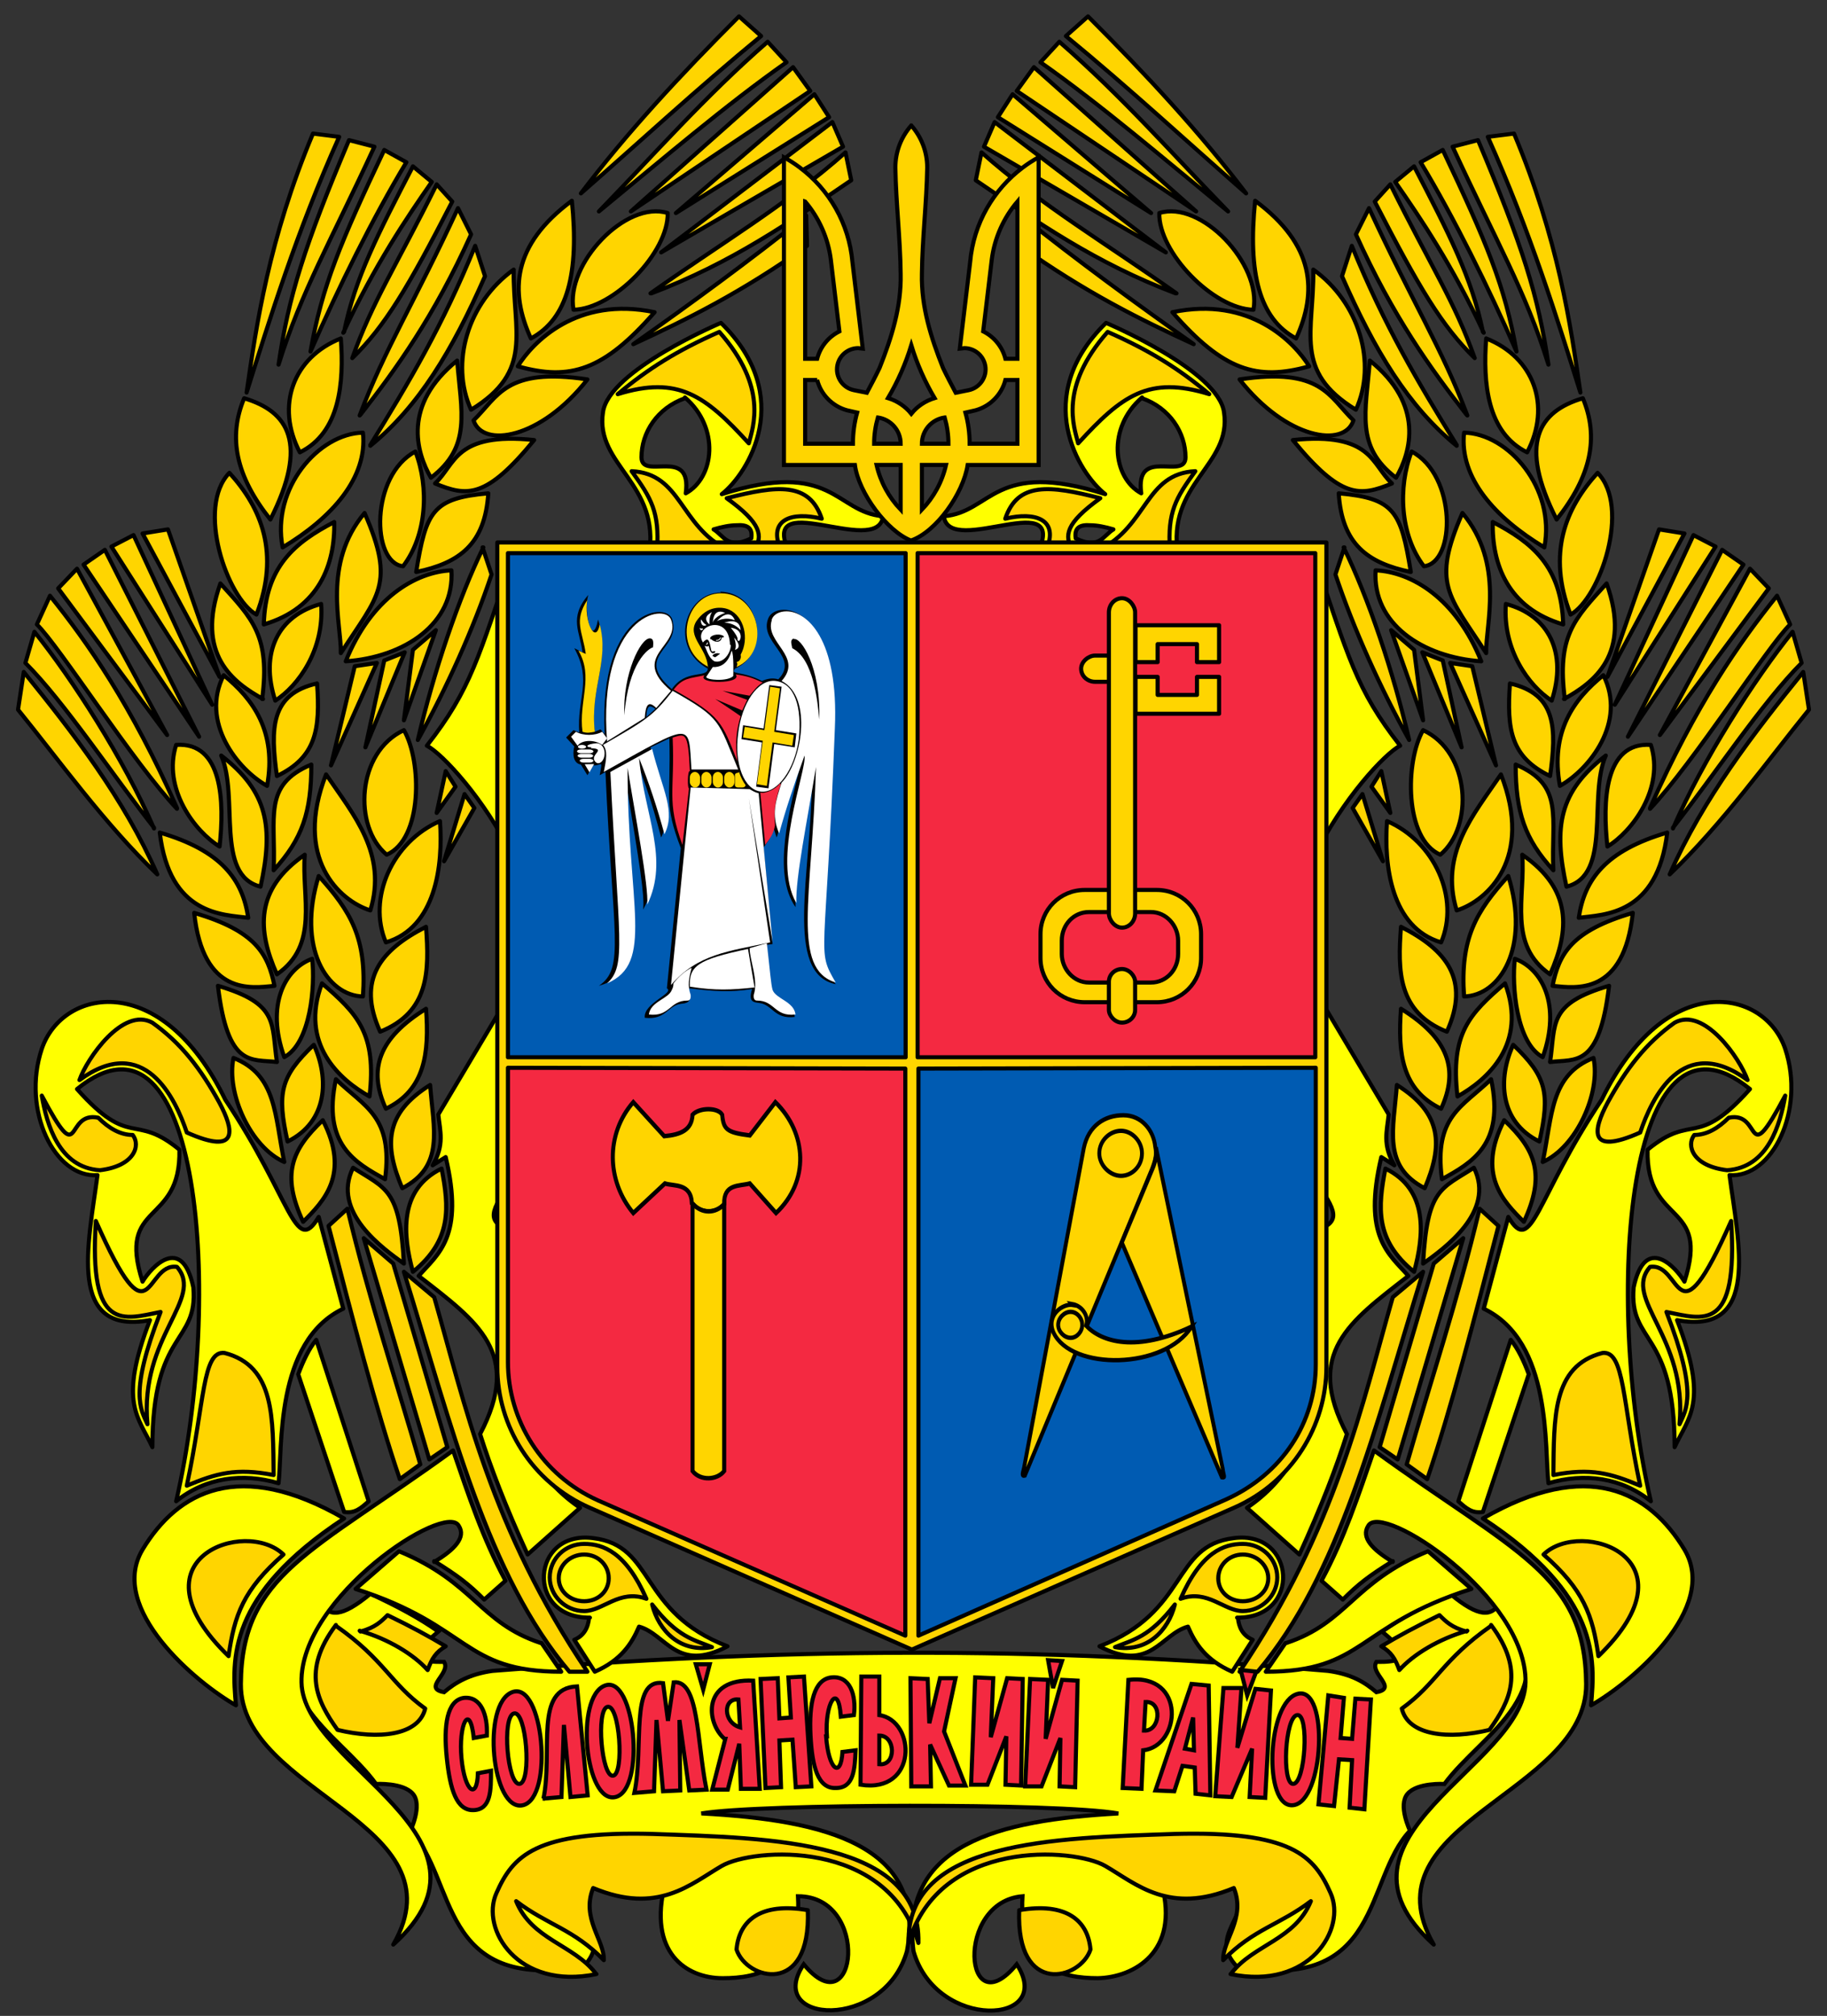 <?xml version="1.0" encoding="UTF-8" standalone="no"?>
<svg version="1.1" height="246" width="223" 
	xmlns:svg="http://www.w3.org/2000/svg" 
	xmlns="http://www.w3.org/2000/svg"
	xmlns:xlink="http://www.w3.org/1999/xlink">

	<rect width="100%" height="100%" fill="#333333" stroke="none"/>

	<path style="fill:#ffff00;stroke:black;stroke-width:0.5" 
		d="m 85.7,221.3 c 15,0.8 27.4,3.9 25,16.8 -2.8,9.8 -17.5,8.9 -12.6,1.6 6.5,7.9 8.2,-8.3 -0.7,-8.3 0.5,8.8 
		-4.8,10 -9.2,10 -4.4,-0 -9.2,-3.1 -7,-11.6 -3.7,1.7 -6,1.4 -10.2,0.1 -1.1,4.2 3.8,6.4 0.2,10.1 -17.8,3.1 
		-15.4,-10.7 -21.1,-16.6 0,0 1.5,-3.1 0.3,-4.5 -1.2,-1.4 -4.5,-1.2 -4.5,-1.2 -4.6,-6.4 -15.7,-11.3 -6.9,-22.3 
		1.1,2 2.7,2 6.2,-0.9 3.3,1.5 6.2,3.1 8.3,4.6 -2.1,1.8 -4.5,3.8 0.7,3.7 0.9,1.4 -2.7,3.2 -0,3.7 1.4,-1.2 
		3.1,-2.2 5.9,-2.6 35.3,-2.8 65.6,-3.1 102,0 2.9,0.4 4.5,1.4 5.9,2.6 2.7,-0.5 -0.9,-2.3 -0,-3.7 5.2,0.1 
		2.8,-1.9 0.7,-3.7 2.1,-1.5 5,-3.1 8.3,-4.6 3.5,2.9 5.1,2.9 6.2,0.9 8.7,11 -2.3,16 -6.9,22.3 0,0 -3.3,-0.2 
		-4.5,1.2 -1.2,1.4 0.3,4.5 0.3,4.5 -5.6,5.9 -3.3,19.8 -21.1,16.6 -3.6,-3.7 1.6,-6.1 0.5,-10.2 -3.3,1.4 
		-6.6,1.8 -9.7,0.2 2.2,8.2 -3.4,11.3 -7.8,11.4 -4.4,0 -9.7,-1.2 -9.2,-10 -8.3,0.7 -7.1,16.1 -0.7,8.3 4.8,7.4 
		-9.8,8.2 -12.6,-1.6 -1.6,-13 10.3,-16 25,-16.8 -7.3,-1.3 -43.7,-1.2 -50.9,0 z" />

<g id="left_part" style="fill:#ffd500;stroke:#000000;stroke-width:0.5px;stroke-linejoin:round">
	<path d="M 69.8,24.5 c -7.3,5.4 -7.6,11.1 -5,16.8 4.5,-2.4 5.9,-8 5,-16.8 z
		M 62.7,32.9 c -5.6,4 -7.8,11.4 -5.2,17.1 7.7,-4.7 5.1,-9.5 5.2,-17.1 z
		M 55.8,44 c -6.7,5.4 -5,11.2 -3.2,14.3 5,-3.8 3.7,-8 3.2,-14.3 z
		M 63.2,44.7 c 1.8,-2.9 7.2,-8.6 16.7,-6.6 -6.2,7.1 -10.3,8.4 -16.7,6.6 z
		M 57.8,51.3 C 60.8,48.4 61.7,44.8 71.7,46.3 66,53.6 58.9,54.7 57.8,51.3 z
		M 53.1,59 c 2.5,-2.3 2.4,-6.3 12.1,-5.3 -5.9,7.2 -8.2,6.9 -12.1,5.3 z
		M 70,37.8 C 69,32.2 76.4,24.4 81.5,26 81.6,30.8 74.9,37.7 70,37.8 z
		M 70.9,23.6 C 76.6,16.1 83,9.2 90.2,2 L 92.9,4.4 c -7.9,6.5 -14.8,12.9 -22,19.2 z
		M 73.1,25.8 C 79.8,18.9 86,11.8 93.7,5.1 l 2.3,2.5 C 88.6,12.8 80.9,19.4 73.1,25.8 z
		M 77,25.8 96.8,8.2 98.9,11.1 z M 82.5,26 L 99.4,11.5 101.2,14.3 z
		M 80.7,30.8 l 20.9,-15.9 1.3,3 z
		M 79.4,35.8 C 87.7,29.9 96,25 103.2,18.6 l 0.7,3.4 c -7.5,5.1 -14.6,10.1 -24.4,13.8 z
		M 77.3,42 c 7.1,-5 14.2,-10.2 21.1,-15.7 l 0.1,3.7 c -8,5.7 -14.7,9 -21.2,12 z 
		M 30.1,47.9 c 1.2,-8.3 2.7,-18.7 8.1,-31.6 l 3.2,0.4 C 36.2,28.3 32.9,39 30.1,47.9 z
		M 34,44.5 c 1.2,-8.3 3.2,-14.6 8.6,-27.4 l 3.1,0.8 c -5.3,11.5 -8.9,17.6 -11.7,26.6 z
		M 37.9,42.9 c 1.4,-8 3.7,-13.4 9,-24.6 l 2.7,1.5 c -4.1,6.8 -8.3,15.3 -11.7,23.1 z
		M 42,40.5 c 1.3,-6.5 4.2,-12.1 8.4,-20.2 l 2.3,1.9 c -3,4.3 -7,10.2 -10.8,18.4 z
		M 45.2,54.3 c 4.7,-7.6 8.8,-14.5 12.8,-24.3 l 1.2,3.7 c -4,9.1 -8.1,15.9 -14,20.7 z
		M 43,43.7 c 2.5,-7 5.3,-11.1 10.3,-21.2 l 1.9,2.1 c -5.4,10.5 -8.2,15.2 -12.2,19.1 z
		M 44,50.6 C 48.3,45.1 53,38.6 57.5,28.6 l -1.6,-3.2 c -5.3,11.5 -8.9,17.1 -12,25.3 z
		M 36.6,55.2 c -3,-5.7 -0.8,-11.6 5,-13.9 0.4,5.4 -0.1,11.5 -5,13.9 z
		M 33,63.4 c -4.2,-5.3 -5.2,-10 -3.2,-14.8 5.4,1.6 7.9,5.5 3.2,14.8 z 
		M 34.5,66.8 c -1.4,-7.2 4.4,-13.9 9.8,-14 0.6,5.5 -3.8,10.4 -9.8,14 z
		M 31.3,75 c -3.6,-2 -7.4,-13.1 -3.3,-17.3 3.9,4.3 6.2,9.8 3.3,17.3 z
		M 32.2,76.2 c 0.2,-7.1 3.8,-10 8.6,-12.5 0.1,5.1 -1.8,10.5 -8.6,12.5 z
		M 32.1,85.3 C 28.5,83.3 23.8,79.9 26.9,71.2 c 3.9,4.3 6.1,6.4 5.1,14.1 z
		M 32.6,95.9 c -3.6,-2 -8.2,-7.8 -5.3,-13.5 3.6,2.9 6.5,6.9 5.3,13.5 z
		M 26.8,103.3 c -3,-1.8 -7,-7.1 -5.3,-12.4 5.7,-0.4 5.9,7 5.3,12.4 z
		M 31.8,108.2 c -5.6,-1.4 -2.6,-11 -4.8,-16 5.7,4.4 6.4,8.7 4.8,16 z
		M 33.6,85.5 c -1.9,-5.8 0.3,-10.4 5.6,-11.8 0.4,5.6 -2.8,10 -5.6,11.8 z
		M 33.8,94.7 c -0.8,-5.8 -0.8,-10 4.9,-11.3 0.4,5.6 -0.1,9 -4.9,11.3 z
		M 33.4,106.2 c 0.3,-6.4 -1.4,-10.4 4.6,-12.9 -0,5.8 -1.1,9.1 -4.6,12.9 z
		M 30.3,112 c -3.1,-0.4 -9.6,-0.3 -10.8,-10.4 7.5,2.2 10.1,5.7 10.8,10.4 z
		M 50.8,69.8 c 1.2,-7.4 2,-9 8.8,-9.6 -0.4,6.2 -3.5,8.5 -8.8,9.6 z
		M 49.2,69.1 c -3.9,-0.4 -4,-11.1 1.5,-14 1.7,4.4 1.4,10.2 -1.5,14 z
		M 41.6,79.7 c 0.1,-3.4 -2.3,-10.9 2.9,-17.1 3.8,8.7 1.7,10 -2.9,17.1 z
		M 42.2,80.7 c 3.1,-7.7 8.5,-10.9 12.9,-11.1 0.4,6.5 -5.7,10.6 -12.9,11.1 z
		M 19.2,106.7 C 12.8,100.6 7,92.5 2.2,86.6 L 2.9,82 c 6,7.4 12.2,15.4 16.3,24.7 z
		M 18.8,101 C 13.9,94.8 7.9,85.7 3.1,80.9 l 1.1,-3.8 c 4.6,5.7 10.9,15.5 14.6,24 z
		M 21.6,98.7 C 16.3,93.1 7.2,78.8 4.5,76.2 l 1.6,-3.5 c 4.6,5.7 9.9,13.3 15.5,25.9 z 
		M 7.1,71.8 9.4,69.4 20.4,89.7 z M 10.2,68.9 l 2.6,-1.8 11.5,22.8 z
		M 13.6,66.7 l 2.7,-1.4 9.6,20.7 z M 17.4,65.1 l 3.1,-0.5 6.3,18 z
		M 47.2,104.3 c -4.1,-3.4 -3.7,-12.5 2.1,-15.2 2.2,3.8 2.3,13.3 -2.1,15.2 z
		M 47.1,115 c -2.3,-5.4 0.8,-12.3 6.6,-14.8 0.4,5.4 -0.5,13 -6.6,14.8 z
		M 46.4,125.9 c -2.9,-6.4 0.1,-10 5.6,-12.8 0.4,5.4 0.4,10.4 -5.6,12.8 z
		M 47.1,135.3 c -2.2,-4.8 -0.9,-8.6 4.9,-12.2 0.4,5.4 -0.1,9.9 -4.9,12.2 z
		M 49.1,145 c -2.2,-5.2 -2.2,-9.1 3.4,-12.6 0.4,5.4 1.8,9.9 -3.4,12.6 z
		M 50.4,155.2 c -1.2,-4.4 -1.8,-10 3.5,-12.6 0.9,4.7 1.3,8.7 -3.5,12.6 z
		M 49.3,154.2 c -2.5,-1.8 -8.9,-6.3 -6.2,-11.7 4,2.6 5.7,2.5 6.2,11.7 z
		M 45.2,111.1 c -3.8,-1.2 -9.4,-6.4 -5.4,-16.6 3.4,5 7.5,9.7 5.4,16.6 z
		M 44.3,121.6 c -4.4,-0.1 -8.1,-6 -5.4,-14.7 3.9,4.3 5.9,7.6 5.4,14.7 z
		M 45.1,133.8 c -3.6,-2 -8.6,-6.4 -5.8,-13.8 4.3,3.7 6.7,6.1 5.8,13.8 z
		M 47,143.9 c -3.6,-2 -7.7,-4.2 -6,-12.2 3.5,3.4 7,4.5 6,12.2 z 
		M 56.7,96.9 l 1.2,1.7 -3.7,6.5 z
		M 54.4,94.1 l 1.2,1.9 -2.3,3.2 z
		M 58.9,66.8 l 1.1,3.3 c -2.2,6.6 -5.5,13.9 -9,20.2 1.9,-8.2 5,-17.4 8,-23.5 z
		M 50.4,79.3 L 53.2,76.9 49.3,87.9 z
		M 46.9,80.6 l 2.5,-1 -4.8,11.6 z
		M 43.3,81.3 l 2.7,-0.4 -5.6,12.5 z
		M 33.8,118.9 c -2.4,-5.4 -2.7,-10.4 3.4,-14.6 -0.4,5.2 1.8,11 -3.4,14.6 z
		M 34.7,129 c -2.3,-6.4 0.1,-10.8 3.4,-12 0.4,3.3 -0.2,10.3 -3.4,12 z
		M 35.1,139.3 c -1.3,-5.9 -0.9,-7.9 3.2,-11.8 1.9,4.1 1.7,9.4 -3.2,11.8 z
		M 33.5,120.3 c -2.9,0.3 -8.7,1.2 -9.8,-8.9 7.5,2.2 9,5 9.8,8.9 z
		M 33.8,129.6 c -3.1,-0.4 -6,0.8 -7.2,-9.3 7.5,2.2 6.5,4.6 7.2,9.3 z
		M 34.7,141.8 c -4.1,-1.8 -7.1,-8.4 -6.2,-12.7 5.3,2.1 5,7 6.2,12.7 z
		M 37,149.1 c -2.7,-5.8 -1.4,-8.8 2.4,-12.4 3.4,6.6 0.1,9.9 -2.4,12.4 z
		M 49.3,155.2 l 3.7,3.1 c 3.7,12.9 6.9,28.2 18.7,45.7 l -2.2,-0 C 59.5,192.2 55.2,174.3 49.3,155.2 z
		M 44.4,151.1 l 3.6,3.1 6.6,22.4 -2.2,1.5 z
		M 40.1,149.6 l 2.3,-2.1 c 2.7,11.3 6,21.1 8.9,31.2 l -2.5,1.8 c -2.9,-8.5 -5.8,-19.7 -8.7,-30.9 z" />

	<path style="fill:#ffff00" 
		d="M 62.6,120.7 l 0,23.2 c -2.7,3.8 -3.5,5.3 0,6.3 l 0,19.5 c 0.5,5.9 3.2,10.9 8.2,14.3 L 64.4,189.7 C 61.7,183.8 
		59.9,179.1 58.6,175 63.8,165.1 58.3,161.3 51.1,155.7 c 2.4,-2.7 5.6,-4.8 3.3,-14.5 
		l -1.6,1 c 1.5,-2.5 0.9,-4.2 0.7,-6.2 z
		M 71.9,197.4 c -0.1,1.2 -0.6,2.2 -1.8,2.7 l 2.5,3.9 C 75.8,202.6 77.1,200.6 78,198.5 c 3.3,0.9 4.6,5.7 
		10.8,2.4 -10.9,-4.2 -8.8,-12.3 -16.4,-13.2 -7.6,-1 -8.3,9.8 -0.4,9.7 z 
		M -0.5,-6.9 c 1.3,0 2.2,0.9 2.2,2.1 0,1.2 -0.9,1.9 -2.2,1.9 -1.3,0 -2.1,-0.8 -2.1,-2 0,-1.2 0.9,-2 2.1,-2 z
		M 36.4,167.7 c 0.6,-1.6 1.3,-3.1 2.2,-4.2 L 45,183.2 c -1,0.9 -1.7,1.5 -3,1.3 z
		M 21.5,183.2 c 3.6,-2.9 8.1,-3.5 12.5,-2.2 0.5,-4.2 -0.5,-17.3 7.9,-21.3 L 38.9,148.5 c -2.9,4.9 -3.3,-2.2 
		-11.4,-14.3 -7.8,-16 -19.9,-13.6 -22.4,-6.2 -2.5,7.5 1.6,15.8 6.8,15.4 -1.1,8.3 -3.8,19.6 6.4,17.7 -3.9,10.1 
		-1.4,11.8 0.3,15.5 0,-14.4 5.6,-12.5 5,-19.5 -1.4,-6.6 -5.2,-2.4 -6.2,-0.7 -3.2,-9.9 4.7,-6.7 4.5,-16.1 
		-5.6,-4.6 -5.9,0 -12.5,-7.4 15.1,-12.3 17.9,25.4 12.1,50.3 z
		M 66.1,200.5 l 2.4,3.5 c -12.1,0 -11,-5.6 -25.1,-10.1 l 5.3,-4.6 c 9.2,3.8 9.8,8.7 17.3,11.2 z
		M 53,190.5 c 2.9,1.8 4.2,2.8 6.1,4.7 l 2.6,-2.3 C 58.9,187.7 57.2,182.5 55.3,177 c -17.2,12.5 -25.8,15.1 
		-25.9,28.5 -0.1,13.4 27.2,16.9 18.6,31.8 14.7,-13.2 -11,-21.7 -11.2,-32 -0.2,-10.4 17.6,-22.1 19.2,-19.1 
		0.9,1.4 -0.5,2.9 -3,4.4 z
		M 28.8,208.1 c -0.5,-5.6 -1.1,-13.4 13.2,-22.8 -12.8,-7.4 -20.3,-3.3 -24.6,3.8 -4.3,7.2 6.6,16.3 11.4,19 z
		M 88,39.4 c 0,0 -13.7,5.8 -14.4,10.9 -1,6.5 7.1,8.7 5.6,17.5 l 17.3,0 C 92.1,59 107.1,68.2 107.8,63 101.9,62.5 
		101.7,56 88.1,60.3 91.3,57.8 97.2,48.4 88,39.4 z 
		M 83.6,48.5 c 4.3,3.7 3.6,9.8 0.1,11.7 0.8,-5.8 -5.4,-1.5 -5.4,-4.4 0,-3 1.9,-6 5.3,-7.2 z 
		m 6.3,15.6 c 1.3,-0.1 2,0.3 1.8,1.6 -2.9,1.4 -3.3,-0.3 -4.6,-1.1 1,-0.3 2,-0.5 2.8,-0.5 z
		M 62.6,67.9 l 0,36.7 C 59.2,97.5 53.9,91.9 52.1,91 57.5,84.1 58.4,80.2 62.6,67.9 z" />

	<path d="M 27.9,202.1 c -12.3,-11.9 2.1,-16.9 6.7,-12.4 -4.9,4.3 -6,7.4 -6.7,12.4 z
		M 43.9,199 c 3.5,1 6.6,2.9 8.3,4.8 0.5,-1.4 1,-2.2 2.2,-2.9 -2,-1.2 -4.2,-2.4 -7.1,-3.8 -0.8,0.8 -1.5,1.5 -3.3,2 z
		M 41,198.4 c 6,4.2 6.6,7 10.9,10.1 -0.8,3.3 -5.7,3.8 -10.7,2.6 -2.5,-3.5 -4.4,-7.2 -0.2,-12.8 z
		M 72.8,240.9 c -9.6,2 -14.2,-5.5 -12.2,-9.9 2,-4.5 4.7,-7.6 19.1,-7.2 14.5,0.5 32.7,0.8 32.4,13.3 -3.8,-12.8 
		-20.2,-11.6 -24,-9.4 -3.8,2.2 -7.8,6 -15.7,2.7 -1.5,3.7 1.4,6.4 1.3,8.8 -3.7,-3.8 -6.9,-4.3 -10.7,-7.2 
		1.9,4.7 7,5.3 9.7,8.8 z
		M 89.9,237.9 c 0.3,-3.5 2.9,-5.8 8.7,-4.8 0.4,10.6 -7.5,8.5 -8.7,4.8 z
		M 71.3,188.4 c -2.3,0 -4.2,1.8 -4.2,4.1 0,2.2 1.9,4.1 4.2,4.1 2.3,0 4.3,-2.7 7.6,-1.5 -2.5,-5.7 -5.3,-6.7 -7.6,-6.7 z 
		m 0,1.3 c 1.7,0 3,1.3 3,2.9 0,1.6 -1.3,2.8 -3,2.8 -1.7,0 -3.1,-1.2 -3.1,-2.8 0,-1.6 1.4,-2.9 3.1,-2.9 z
		M 79.6,195.8 c 0.8,3.2 3.4,5.9 7.3,5.2 -2.2,-0.9 -4.2,-1.2 -7.3,-5.2 z
		M 22.8,181.3 c 2.2,-10.3 1.9,-16.5 4.6,-16.2 6.2,1.6 5.9,8 6,14.9 -4.6,-0.9 -7,-0.2 -10.6,1.3 z
		M 9.7,131.8 c 0.9,-2.6 5.3,-9 8.9,-7 3.5,2.5 5.9,5.6 8.2,9.8 1.7,3.2 2.5,6.5 -4,3.6 C 21.4,134 17.6,126 9.7,131.8 z
		M 5.1,133.7 c 5,9.4 2.7,1.8 6.9,2.7 1.3,1.3 2.7,2.1 4.2,2.1 1,1.3 0.2,3.8 -4,4.3 -5,-0.3 -6.5,-5.6 -7.1,-9.1 z
		M 21.6,154.6 c 3.4,3.9 -4.6,8.5 -3.6,19.2 -0.8,-1.8 -2.3,-3.7 1.6,-13.7 -4.5,0.9 -8.8,2.6 -7.9,-11.1 
		6.9,15.6 5.9,5 9.9,5.6 z
		M 77.1,57.5 c 2.4,3.3 3.4,5 3.1,9.6 L 88.8,67.1 C 82.9,64.1 83.2,57.8 77.1,57.5 z
		M 87.8,40.5 c -5.2,2.3 -8.7,4.5 -12.4,7.6 7.4,-2.3 10.7,0.2 16,6 0.5,-2 2.4,-6.8 -3.6,-13.6 z
		M 88.7,60.8 c 4.3,3.1 4.4,4.6 3.4,6.3 l 3.2,0 c -1.6,-3.7 1.3,-4.7 5,-3.8 C 98.8,58.8 94.9,59.2 88.7,60.8 z" />
</g>
<use xlink:href="#left_part" transform="scale(-1,1) translate(-223,0)"/>


<!--shield-->
<g style="stroke:#000000;stroke-width:0.5;stroke-linejoin:round">
	<path style="fill:#ffd500" 
		d="m 60.7,66.2 0,100.6 c 0,7.2 4.2,14.1 11.3,17.2 l 39.3,17.3 39.3,-17.3 c 7.1,-3.1 11.3,-10 11.3,-17.2 l 0,-100.6 z" />
	<path style="fill:#f42941" d="m 62,130.3 0,35.9 c 0,7.1 4.1,13.8 11,16.9 l 37.5,16.5 0,-69.2 z" />
	<path style="fill:#005bb2" d="m 160.6,130.3 0,36.2 c -0,7.1 -4.1,13.4 -11,16.5 l -37.5,16.6 0,-69.2 z" />
	<rect style="fill:#005bb2" width="48.54" height="61.52" x="62" y="67.5" />
	<rect style="fill:#f42941" width="48.54" height="61.52" x="112" y="67.5" />
</g>

<!--key-->
<g style="fill:#ffd500;stroke:#000000;stroke-width:0.5;stroke-linecap:round;stroke-linejoin:round">
	<path d="m 132.4,108.6 c -3,0 -5.4,2.4 -5.4,5.4 l 0,2.9 c 0,3 2.4,5.4 5.4,5.4 l 8.8,0 c 3,0 5.4,-2.4 5.4,-5.4 
		l 0,-2.9 c 0,-3 -2.4,-5.4 -5.4,-5.4 l -8.8,0 z m 0.5,2.7 7.6,0 c 1.8,0 3.3,1.6 3.3,3.5 l 0,1.6 c 0,2 -1.5,3.5 -3.3,3.5 
		l -7.6,0 c -1.8,0 -3.3,-1.6 -3.3,-3.5 l 0,-1.6 c 0,-2 1.5,-3.5 3.3,-3.5 z" />
	<rect width="3.2" height="6.54" x="80" y="-138.5" ry="1.7" rx="1.6" transform="matrix(0,1,-1,0,0,0)" />
	<rect width="3.2" height="40.2" x="135.35" y="73" ry="1.73" rx="4.77" />
	<rect width="3.2" height="6.54" x="135.35" y="118.25" ry="1.55" rx="1.6" />
	<path d="m 138.6,76.3 10.2,0 0,4.5 -2.7,0 0,-2.2 -4.8,0 0,2.2 -2.7,0 z" />
	<path d="m 138.6,87.1 10.2,0 0,-4.5 -2.7,0 0,2.2 -4.8,0 0,-2.2 -2.7,0 z" />
</g>

<!--hammer-->
<g style="fill:#ffd500;stroke:#000000;stroke-width:0.6;fill-rule:evenodd" 
	transform="matrix(0.822,0,0,0.902,11.208,12.729)">
	<path d="m 80.4,135 c -4.1,4.3 -4,10.6 0,15 l 4.7,-4 c 1.3,0.4 3.9,-0.1 4,2.7 1.4,1.4 3.5,1.4 4.8,0.1 -0.1,-2.8 
		2.2,-2.4 3.8,-2.8 l 3.9,4 c 5,-4.3 4.6,-10.8 -0.1,-15 l -3.8,4.5 c -3.4,-0.4 -3.9,-0.8 -4.1,-2.8 -0.6,-1 
		-3.4,-1 -4.4,-0 -0.1,2.1 -1.8,2.7 -4.2,2.9 z" />
	<path d="m 89.2,148.8 -0,36.1 c 1.2,1.4 3.7,1.2 4.7,0 l 0,-36.1 c -1.3,1.3 -3.3,1.3 -4.6,-0 z" />
</g>

<!--circle-->
<g style="fill:#ffd500;stroke:#000000;stroke-width:0.5;fill-rule:evenodd" 
	transform="matrix(0.947,0,0,1.057,7.187,-13.368)">
	<path d="m 124.4,182.1 c -0.2,0.7 -0.3,1 0.1,0.9 l 16.4,-35.4 c 0.5,-1.2 0.6,-1.7 0.4,-2.6 -0.2,-1.8 -1.7,-3.6 
		-4.1,-3.6 -2.4,-0 -4.5,1.2 -5.1,3.8 z" />
	<path d="m 136.9,143.2 c 1.4,0 2.7,1.2 2.7,2.6 0,1.5 -1.3,2.6 -2.7,2.6 -1.4,0 -2.8,-1.2 -2.8,-2.6 0,-1.5 1.4,-2.6 2.8,-2.6 z" />
	<path d="m 137,156.1 12.9,27.1 c 0.5,0.1 0.2,-0.2 0.1,-1 L 141.4,145.1 c 0.1,0.9 -0.1,1.8 -0.4,2.4 z" />
	<path d="m 130.7,163.3 c -1.3,-0.2 -3.5,1.2 -2.5,3.2 2.3,4.4 14.3,4.3 17.8,-0.7 -7.1,3 -11.6,1.8 -13.6,-0.1 0.4,-1.1 
		-0.5,-2.3 -1.8,-2.5 z" />
	<path d="m 130.4,164.1 c 0.8,0 1.5,0.7 1.5,1.5 0,0.8 -0.7,1.5 -1.5,1.5 -0.8,0 -1.6,-0.7 -1.6,-1.5 0,-0.8 0.8,-1.5 1.6,-1.5 z" />
</g>

<!--angel-->
<g style="fill:#ffffff">
	<path style="fill:black" 
		d="m 88,72.3 c -4.4,-0 -6.4,6.7 -1.6,9.3 -0.1,1.2 -2.7,0 -4.4,2.5 -4.7,-4.1 1,-4.8 0.1,-8.3 -0.3,-2.6 -9.1,-1.7 -8.3,13.8 
		l -0.5,-0.6 -0.7,0.3 c -0.7,-5.3 2,-8.6 0.4,-13.7 -0.7,3.6 -1.8,-0.9 -1.2,-3 -2.4,2.8 -1,4.5 -0.7,7 
		l -1,-0.5 c 2.2,4 0.3,6.1 0.6,10.3 l -0.7,-0.3 -0.9,0.9 1,1.1 c -0.1,0.3 -0.4,2 0.8,2.2 l 0.8,1.3 0.7,-1.2 
		c 1,0.1 1.2,-0.9 0.8,1.2 l 0.7,-0.4 c 0.9,20.2 2.4,23.9 -0.8,26.1 6.5,-1.9 3.7,-7.9 3.3,-24.9 1.7,10.2 
		2.3,13.9 2.1,15.6 3,-5.6 0.6,-9.7 -0.5,-17.4 1.1,3.1 1.5,4.1 2.7,8.6 1.5,-3.3 0.5,-3.9 -1.3,-11 l 2.3,-1.1 
		c 0.2,7.6 -0.7,7.9 1.4,13.4 l -1.7,17.1 c 1,0.6 -2.9,1.8 -2.7,3.6 2.6,0.3 2.8,-1.5 4.4,-1.7 1.2,-0.1 
		1.3,-0.5 0.9,-1.9 3.4,0.4 5.1,0.5 7.8,0.1 -0.5,1.6 0.2,1.6 0.9,1.7 1.6,0.2 1.8,2 4.3,1.7 -0.1,-1.8 -2.1,-2 
		-2.7,-3.1 -0.4,-0.7 -0.4,-2.3 -0.7,-5.7 l 0.7,-0.1 -1.1,-11.8 c 0.7,-0.9 1,-1.4 1.2,-2.4 l 0.4,1.2 c 
		0.9,-2.8 1.4,-4.8 2.9,-8.9 -1.3,5.5 -3.5,13.2 -0.6,17.4 -0.1,-3.9 1.2,-9.7 2,-15.2 -0.1,11.1 -3.4,23.3 
		2.9,24.6 -2.8,-4.2 -1.3,-4 -0.3,-29.5 1.2,-17 -6.9,-17.5 -7.9,-15.2 -1.3,3 3.9,4.7 1.2,7.5 -0.7,-0.2 
		-1.3,-0.1 -2,0.2 -2.5,-1.3 -3.9,-0.7 -3.3,-1.5 4.3,-1.8 3.3,-9.3 -1.8,-9.4 z m -8.7,13.9 c 0.2,-0 0.4,0.1 0.7,0.3 
		l -1.1,1 c 0,-0.6 0.1,-1.2 0.4,-1.3 z" />
	<path d="m 91.3,115.8 0.8,4.7 c -2.8,0.3 -4.8,0.4 -7.9,-0.1 -0.1,-2.5 0.9,-3.3 7.1,-4.6 z" />
	<path d="M 84.3,96.1 81.9,120.2 c 3.3,-3.8 7,-4.1 12.1,-5.2 
		l -2.6,-17.6 2.9,17.6 -1.7,-18.2 c -0.4,-0.1 -0.6,-0.2 -1.1,-0.5 z" />
	<path style="fill:#f42941" 
		d="m 95.3,95.7 c -0.9,2.5 -0.8,3.9 -0.7,5 -0.2,1.1 -0.6,1.6 -1.2,2.4 l -0.6,-6.4 c 0.6,0.2 1.9,-0.4 2.4,-1.1 z" />
	<path style="fill:#f42941" 
		d="m 82.1,90 c 1.5,-0.4 1.9,-0.9 2.1,4.1 -0.3,-0.1 -0.3,2.2 -0.1,2.1 l -0.8,6.9 C 81.3,97.7 82.4,96.5 82.1,90 z" />
	<path style="fill:#ffd500" 
		d="m 86.5,81.4 c -4.5,-2.2 -2.9,-9 1.5,-9 4.7,0 6.2,7.1 1.9,9 0,0 0.2,-0.4 -0,-0.6 0.7,-0.2 0.5,-0.9 0.5,-0.9 
		1.1,-2 0.4,-4.7 -1.4,-5.5 -0.9,-0.4 -2.7,-0.5 -4,1.4 -1.2,1.9 1.3,3.3 1.4,5.6 z" />
	<path style="fill:#f42941" 
		d="m 82.2,84.2 c 1.1,-1.5 2,-1.4 3.8,-1.8 -1.1,1.1 4.7,1.1 3.8,-0.1 1.4,0.2 2,0.4 3.3,1 -0.7,0.4 -1.1,1 -1.6,1.6 
		l -3.3,-0.6 3,1.1 c -0.2,0.4 -0.6,1.3 -0.6,1.3 l -3.3,-1.4 c 0,0 2.7,1.8 3.1,2.1 -0.5,1.7 -0.7,3.1 -0.4,5.5 
		-1.9,-4.8 -2,-5.5 -7.7,-8.7 z" />
	<path d="m 89.3,79.4 c -0.1,0.3 -0.5,2.1 -2.3,2 l -0.8,1.2 c -0,0.4 2.6,0.6 3.3,-0.1 0,0 0.1,-2.7 -0.2,-3.1 z" />
	<path d="m 89.2,78.7 c 0,1.1 -1,2.3 -2,2 -0.7,-0.4 -0.9,-1.3 -1.2,-1.9 0,0 0.4,0.2 0.5,0 0.1,0.5 0.3,1.2 0.8,0.8 
		-0,-0.4 -0.4,0.2 -0.5,-0.3 -0.2,-1 -0.3,-1.7 -1,-0.9 -1.3,-2 3.2,-3.7 3.3,0.3 z" />
	<path style="fill:black" 
		d="m 86.8,78 c 0.4,0.4 1.2,0.5 1.3,-0.2 0.3,0 0.3,-0.1 0.2,-0.2 -0.7,-0.4 -1.8,-0 -1.6,0.4 z" />
	<path d="m 87.4,78.1 0,0.1 c 0.3,-0 0.5,-0.1 0.6,-0.4 l -0.1,0 c -0.1,0.2 -0.2,0.3 -0.5,0.3 z" />
	<path style="fill:black" d="m 87.1,80.1 c 0.2,0.3 0.5,-0.2 0.8,-0.3 -0.6,-0.3 -1.2,0.3 -0.8,0.3 z" />
	<path d="m 86.2,78.6 0,0.1 c 0.2,-0.1 0.2,-0.1 0.2,-0.3 l -0.1,0 c 0,0.1 -4.2e-5,0.2 -0.2,0.2 z" />
	<path d="m 85.4,76.6 c -0,0.1 0.1,0.5 0.4,0.2 0.1,-0.2 -0.3,0 -0.4,-0.2 z" />
	<path d="m 85.6,75.6 c 0.4,0.7 0.7,0.6 0.6,0.7 -0.7,0.3 -0.7,-0.7 -0.6,-0.7 z" />
	<path d="m 86.9,74.7 c -1.4,0.7 -0.3,1.5 -0.3,1.5 0,0 -0.1,-0.9 0.3,-1.5 z" />
	<path d="m 88.5,74.8 c 0,0 -1.3,0.4 -1.5,1.2 0.1,-2 1.5,-1.2 1.5,-1.2 z" />
	<path d="m 87.5,75.8 c 0,0 1.5,-1.8 2.2,-0.1 -1.2,-0.5 -2.2,0.1 -2.2,0.1 z" />
	<path d="m 88.4,76 c 0,0 1.1,-0.1 2,0.9 -0.1,-1.7 -2,-0.9 -2,-0.9 z" />
	<path d="m 89.2,76.6 c 1.7,0.2 1.2,1.8 0.9,1.6 -0.3,-0.2 0.4,0 -0.9,-1.6 z" />
	<path d="m 89.6,77.8 c 1.2,1.3 0.1,1.5 0.1,1.5 0,0 0.3,-0.4 -0.1,-1.5 z" />
	<path d="m 94.7,83.1 c -2.2,-0.3 -4.2,2.8 -4.6,6.4 -0.5,3.7 0.7,6.9 2.8,7.1 
		2,0.2 4.1,-2.7 4.6,-6.4 0.4,-3.9 -0.5,-6.8 -2.8,-7.1 z 
		m -0.8,0.5 1.5,0.2 -0.7,5.3 2.5,0.4 -0.2,1.7 -2.5,-0.4 -0.7,5.4 -1.5,-0.2 0.7,-5.4 -2.5,-0.4 0.2,-1.7 2.5,0.4 z" />

 <g style="fill:#ffd500">
	<path d="m 95.2,84 -0.7,5.3 2.4,0.4 -0.2,1.3 -2.4,-0.4 -0.7,5.3 -1.2,-0.2 0.7,-5.3 -2.4,-0.4 0.2,-1.3 2.4,0.4 0.7,-5.3 z" />
	<rect width="1.25" height="1.9" x="88.4" y="94.2" rx="0.79" ry="0.68" />
	<rect width="1.25" height="1.9" x="87" y="94.2" rx="0.79" ry="0.68" />
	<rect width="1.25" height="1.9" x="85.6" y="94.2" rx="0.79" ry="0.68" />
	<rect width="1.25" height="1.9" x="84.2" y="94.2" rx="0.79" ry="0.68" />
	<path d="m 90.2,94.2 c 0.2,0.6 0.5,1.2 0.8,1.6 0,0.2 -0.2,0.3 -0.4,0.3 l -0.5,0 c -0.2,0 -0.4,-0.1 -0.4,-0.3 
		l 0,-1.2 c 0,-0.2 0.2,-0.3 0.4,-0.3 z" />
 </g>

	<path d="m 73.6,90.9 c 0.6,0.7 0.4,1.8 0.1,3.3 11.1,-6.2 10.3,-6.1 10.7,-0.3 l 5.7,0 c -2.5,-6 -2,-6.2 -8,-9.6 
		-2.4,3.1 -3.3,3.6 -8.5,6.6 z" />
	<path d="m 69.7,89.9 0.6,-0.6 c 0.9,0.5 2.3,0.5 3.2,-0 l 0.6,0.8 -0.6,0.8 c -1,-0.7 -2.5,-0.6 -3,0.1 z" />
	<path d="m 74.2,90.4 4.5,-2.8 c 0.1,-1.5 0.4,-2.2 1.4,-1.2 l 1.8,-2.1 c -5.1,-4.3 1.3,-5.4 -0,-8.7 -0.8,-2.1 -9,-0.4 -7.8,14.9 z 
		m 5.1,-12.5 c 0.4,-0 0.5,0.3 0.4,1.1 -0.5,0.1 -3,1.8 -3.5,8.3 -0.2,-5.1 2,-9.4 3.1,-9.4 z" />
	<rect width="1.67" height="0.46" x="70.76" y="92.6" rx="0.47" ry="0.45" />
	<rect width="1.9" height="0.46" x="70.5" y="92" rx="0.47" ry="0.45" />
	<rect width="2" height="0.46" x="70.43" y="91.46" rx="0.47" ry="0.45" />
	<rect width="1" height="0.46" x="70.54" y="90.903" rx="0.47" ry="0.45" />
	<path d="m 72.1,91.3 c 2.1,0.1 -0.3,0.8 0.6,1.7 0.4,0.4 1.1,-0.1 1.1,-1.1 
		-0,-0.5 -0.3,-1.2 -1,-1.2 -1.3,0.1 -1.4,0.5 -0.6,0.5 z" />
	<path transform="matrix(0.209,0,0,0.209,20.18,70.5)" d="m 250.4,108.8 -2.7,4.8 -2.8,-4.7 z" />
	<path style="fill:#ffd500" 
		d="m 71.7,73.2 c -1.7,2.6 -0.6,3.8 -0.2,6.6 l -0.9,-0.4 c 1.9,3.2 0,6.2 0.5,9.9 0.6,0.2 0.9,0.1 1.5,-0 -0.6,-5.3 
		1.8,-8.6 0.6,-13.1 -0.5,2.6 -2,-0.5 -1.5,-3.1 z" />
	<path d="m 74.1,120 c 5.8,-2.5 2.5,-9.4 2.5,-26.3 0.9,5.6 2.6,14.5 2.4,16.7 2.7,-5.6 -0.3,-10.8 -1,-17.9 1.2,3 
		2.2,6 3.1,9.3 1.4,-2.8 -0.2,-5.3 -1.5,-10.4 l -5.1,2.8 c 1,20.6 2,23.6 -0.4,25.8 z" />
	<path d="m 91.5,115.7 c -0,1.5 1.1,3.9 0.5,5.7 -0,0.1 -0.1,0.7 0.4,0.7 2.2,0 2.1,2 4.7,1.7 -0.2,-1.6 -2.4,-1.9 
		-2.8,-3 -0.2,-0.7 -0.3,-2.2 -0.7,-5.7 z" />
	<path d="m 84.4,118.2 c -0.3,1.1 -0.5,2.1 -0.1,3.2 0,0.1 0.1,0.7 -0.4,0.7 -2.2,0 -2.1,2 -4.7,1.7 0.2,-1.6 2.4,-1.9 
		2.8,-3 0.1,-0.2 0.2,-0.4 0.2,-0.8 0.6,-0.8 1.4,-1.5 2.2,-1.9 z" />
	<path d="m 94.2,75.7 c -0.9,2.7 3.9,4.4 1.2,7.4 3.9,2 2.4,10 0,12.4 -0.7,2.2 -1.3,3.9 -0.3,6.2 0.8,-2.9 1.7,-5.6 
		3.1,-9.5 0.3,1.8 -4.1,12.7 -1,18 -0.1,-3.1 1.3,-9.9 2.4,-16.6 -0.5,16.1 -3,24.6 2.4,26.3 -2.4,-4.2 -1.2,-2.1 
		-0.1,-31 0.5,-11.1 -3.5,-14.3 -5.9,-14.3 -0.9,-0 -1.6,0.4 -1.8,1 z m 2.7,2.3 c 0.8,-0.3 3.3,3.3 3.1,9.8 
		-0.2,-2.2 -0.7,-7.4 -3.3,-8.7 -0.1,-0.6 -0.3,-1 0.2,-1.2 z" />
</g>


<!--text-->
<g style="fill:#f42941;stroke:#000000;stroke-width:0.5" transform="translate(-4.069,-1.709)">
	<path d="m 60.4,216.3 c -0.4,-4.1 1,-7 1.5,-2.5 l 1.6,-0.3 c 0.1,-2.5 -0.7,-4.8 -2.8,-4.6 -2.1,0.3 -2.5,3.4 -2.1,7.3 
		0.4,3.9 1.2,6.5 3.3,6.4 2.1,-0.1 2.1,-2.4 2.1,-4.8 l -1.6,0.3 c -0.1,3.3 -1.6,2.3 -2,-1.8 z" />
	<path d="m 67.9,222 c 3.8,-0.9 2.5,-15.2 -1.3,-13.8 -3.8,1.4 -2.5,14.7 1.3,13.8 z m -1.1,-11.2 c 1.5,-0.4 2.2,8.3 
		0.7,8.6 -1.5,0.2 -2.2,-8.2 -0.7,-8.6 z" />
	<path d="m 70.3,221.2 2.3,-0.2 0.3,-8.8 0.8,8.8 2.1,-0.2 -1.3,-13.3 c -5.3,0.2 -2.9,7.9 -4.1,13.7 z" />
	<path d="m 79.2,221 c 3.7,-0.9 2.4,-15 -1.3,-13.6 -3.7,1.4 -2.4,14.5 1.3,13.6 z m -1,-11 c 1.5,-0.4 2.1,8.2 0.7,8.4 
		-1.4,0.2 -2.1,-8 -0.7,-8.4 z" />
	<path d="m 81.5,220.5 2.4,-0.2 0.3,-8.7 0.8,8.7 2.1,-0.1 -0.1,-8.6 1.2,8.6 2.1,-0.1 c -1.2,-6 -0.9,-13.4 -4,-13.1 
		l -0.7,4.7 -0.6,-4.6 c -4.1,-0.6 -2.3,7.7 -3.5,13.4 z" />
	<path d="m 92.6,213.9 -1.6,6.2 1.9,-0 1.4,-5.6 0.2,5.5 2.3,0 -0.8,-13.2 c -6.2,-0.3 -5.8,5.1 -3.5,7.1 z m 1.6,-4.8 0.2,3.4 
		c -2.1,-0.6 -2.1,-3.6 -0.2,-3.4 z" />
	<path d="m 89,204.8 1.7,-0 -0.8,3.1 z" />
	<path d="m 96.9,206.6 0.6,13.3 1.9,-0.1 -0.2,-5.7 1.6,-0.1 0.4,5.8 1.9,-0.1 -0.9,-13.4 -1.9,0.1 0.3,4.9 -1.4,0.1 -0.2,-4.9 z" />
	<path d="m 105,213.6 c -0.3,-4 1.4,-6.8 1.7,-2.4 l 1.6,-0.2 c 0.3,-2.5 -0.5,-4.8 -2.7,-4.6 -2.2,0.2 -2.8,3.2 -2.6,7.1 
		0.2,3.8 0.9,6.5 3.1,6.4 2.2,-0 2.3,-2.3 2.4,-4.6 l -1.6,0.2 c -0.2,3.3 -1.7,2.2 -2,-1.9 z" />
	<path d="m 109.2,206.3 -0.1,13.2 c 7,1.1 6.8,-7.8 2.3,-8.5 l 0,-4.7 z m 2.2,7.2 c 2,0 2.1,3.7 0,3.5 z" />
	<path d="m 115.2,206.5 0.1,13.2 2.4,-0 -0.1,-5.1 2.3,5 2,-0 -2.6,-6.6 1.4,-6.5 -1.9,0 -1.3,5.5 -0.2,-5.4 z" />
	<path d="m 123.1,206.4 -0.5,13.1 2,0 2.3,-5.9 -0.1,5.9 1.9,0.1 0.2,-13 -1.9,-0.1 -2,7.2 0.3,-7.2 z" />
	<path d="m 129.8,206.6 -0.6,13.1 2,0 2.3,-5.9 -0.1,5.9 1.9,0.1 0.3,-13 -1.9,-0.1 -2,7.2 0.3,-7.2 z" />
	<path d="m 132,204.3 1.7,0.1 -1.1,3.3 z" />
	<path d="m 141.1,219.9 0.7,-13.2 c 7.1,-0.8 6.4,8.1 1.8,8.6 l -0.2,4.7 z m 2.6,-7 c 2,0.1 2.3,-3.6 0.2,-3.5 z" />
	<path d="m 151.6,207.4 -2.1,-0.2 -4.4,13 2.3,0.1 1,-3.1 1.5,0.2 0.1,3.2 1.8,0.2 z m -1.9,3.9 0.1,4 -1.1,-0.2 z" />
	<path d="m 153.4,207.7 -1,13.2 2,0.1 2.5,-5.9 -0.3,5.9 1.9,0.1 0.7,-13.1 -1.9,-0.2 -2.2,7.2 0.5,-7.3 z" />
	<path d="m 155.5,205.5 1.9,0.2 -1.1,2.9 z" />
	<path d="m 161.9,222 c 3.8,-0.4 4.4,-14.5 0.6,-13.6 -3.8,0.9 -4.3,14 -0.6,13.6 z m 0.5,-11 c 1.5,-0.2 1,8.4 -0.5,8.4 
		-1.4,0 -1,-8.2 0.5,-8.4 z" />
	<path d="m 166.2,208.6 -1.2,13.3 1.9,0.2 0.6,-5.7 1.6,0.1 -0.3,5.8 1.8,0.2 0.8,-13.4 -1.9,-0.1 -0.4,4.9 -1.4,-0.1 0.4,-4.9 z" />
</g>

<!--trident-->
<path style="fill:#ffd500;stroke:#000000;stroke-width:0.5" d="
	m 111.231,15.313 c 1.207,1.371 1.943,3.165 1.943,5.134 -0.072,4.324 -0.602,8.639 -0.648,12.962 -0.096,4.029 
	1.112,7.813 2.581,11.504 0.489,1.02 1.019,2.018 1.548,3.018 l 1.559,-0.314 c 1.402,-0.281 2.315,-1.645 
	2.034,-3.048 -0.245,-1.228 -1.325,-2.08 -2.53,-2.086 l -0.567,0.061 1.265,-10.572 c 0.414,-4.708 2.841,-8.837 
	6.416,-11.524 0.614,-0.462 1.265,-0.884 1.943,-1.256 l 0,37.55 -8.663,0 c -0.549,3.508 -3.847,8.166 -6.918,9.221 
	-2.888,-1.111 -6.391,-5.801 -6.846,-9.221 l -8.663,0 0,-37.55 c 0.678,0.372 1.329,0.794 1.943,1.256 3.576,2.687 
	6.003,6.816 6.416,11.524 l 1.265,10.572 -0.567,-0.061 c -1.205,0.006 -2.285,0.858 -2.53,2.086 -0.28,1.403 
	0.632,2.768 2.034,3.048 l 1.559,0.314 c 0.53,-0.999 1.059,-1.998 1.548,-3.018 1.469,-3.691 2.677,-7.475 
	2.581,-11.504 -0.046,-4.323 -0.576,-8.638 -0.648,-12.962 0,-1.969 0.736,-3.764 1.943,-5.134 z 
	m 12.954,9.286 c -1.677,1.969 -2.802,4.423 -3.137,7.119 l -1.042,8.719 c 1.327,0.661 2.334,1.874 2.712,3.342 l 1.467,0 z 
	m -25.909,0 0,19.18 1.468,0 c 0.379,-1.468 1.385,-2.681 2.712,-3.342 
	l -1.042,-8.719 c -0.336,-2.697 -1.461,-5.15 -3.137,-7.119 z 
	m 12.954,17.529 c -0.696,2.278 -1.653,4.44 -2.844,6.451 1.132,0.344 2.118,1.014 
	2.844,1.914 0.726,-0.9 1.712,-1.57 2.844,-1.914 -1.19,-2.01 -2.148,-4.173 -2.844,-6.451 z 
	m 12.954,4.243 -1.467,0 c -0.463,1.789 -1.859,3.203 -3.633,3.696 
	l -1.245,0.284 c 0.333,1.209 0.516,2.483 0.516,3.798 l 5.829,0 z 
	m -24.441,0 -1.468,0 0,7.777 5.83,0 c 0,-1.315 0.183,-2.588 0.516,-3.798 
	l -1.245,-0.284 c -1.775,-0.494 -3.171,-1.907 -3.633,-3.696 z 
	m 15.565,4.577 c -1.572,0.222 -2.783,1.566 -2.783,3.2 l 3.239,0 c 0,-1.111 -0.165,-2.182 -0.455,-3.2 z
	m -8.157,0 c -0.291,1.018 -0.455,2.089 -0.455,3.2 l 3.239,0 c 0,-1.634 -1.211,-2.978 -2.783,-3.2 z
	m 8.319,5.792 -2.945,0 0,5.458 c 1.429,-1.495 2.468,-3.372 2.945,-5.458 z 
	m -5.536,0 -2.945,0 c 0.478,2.086 1.516,3.963 2.945,5.458 z"/>

</svg>